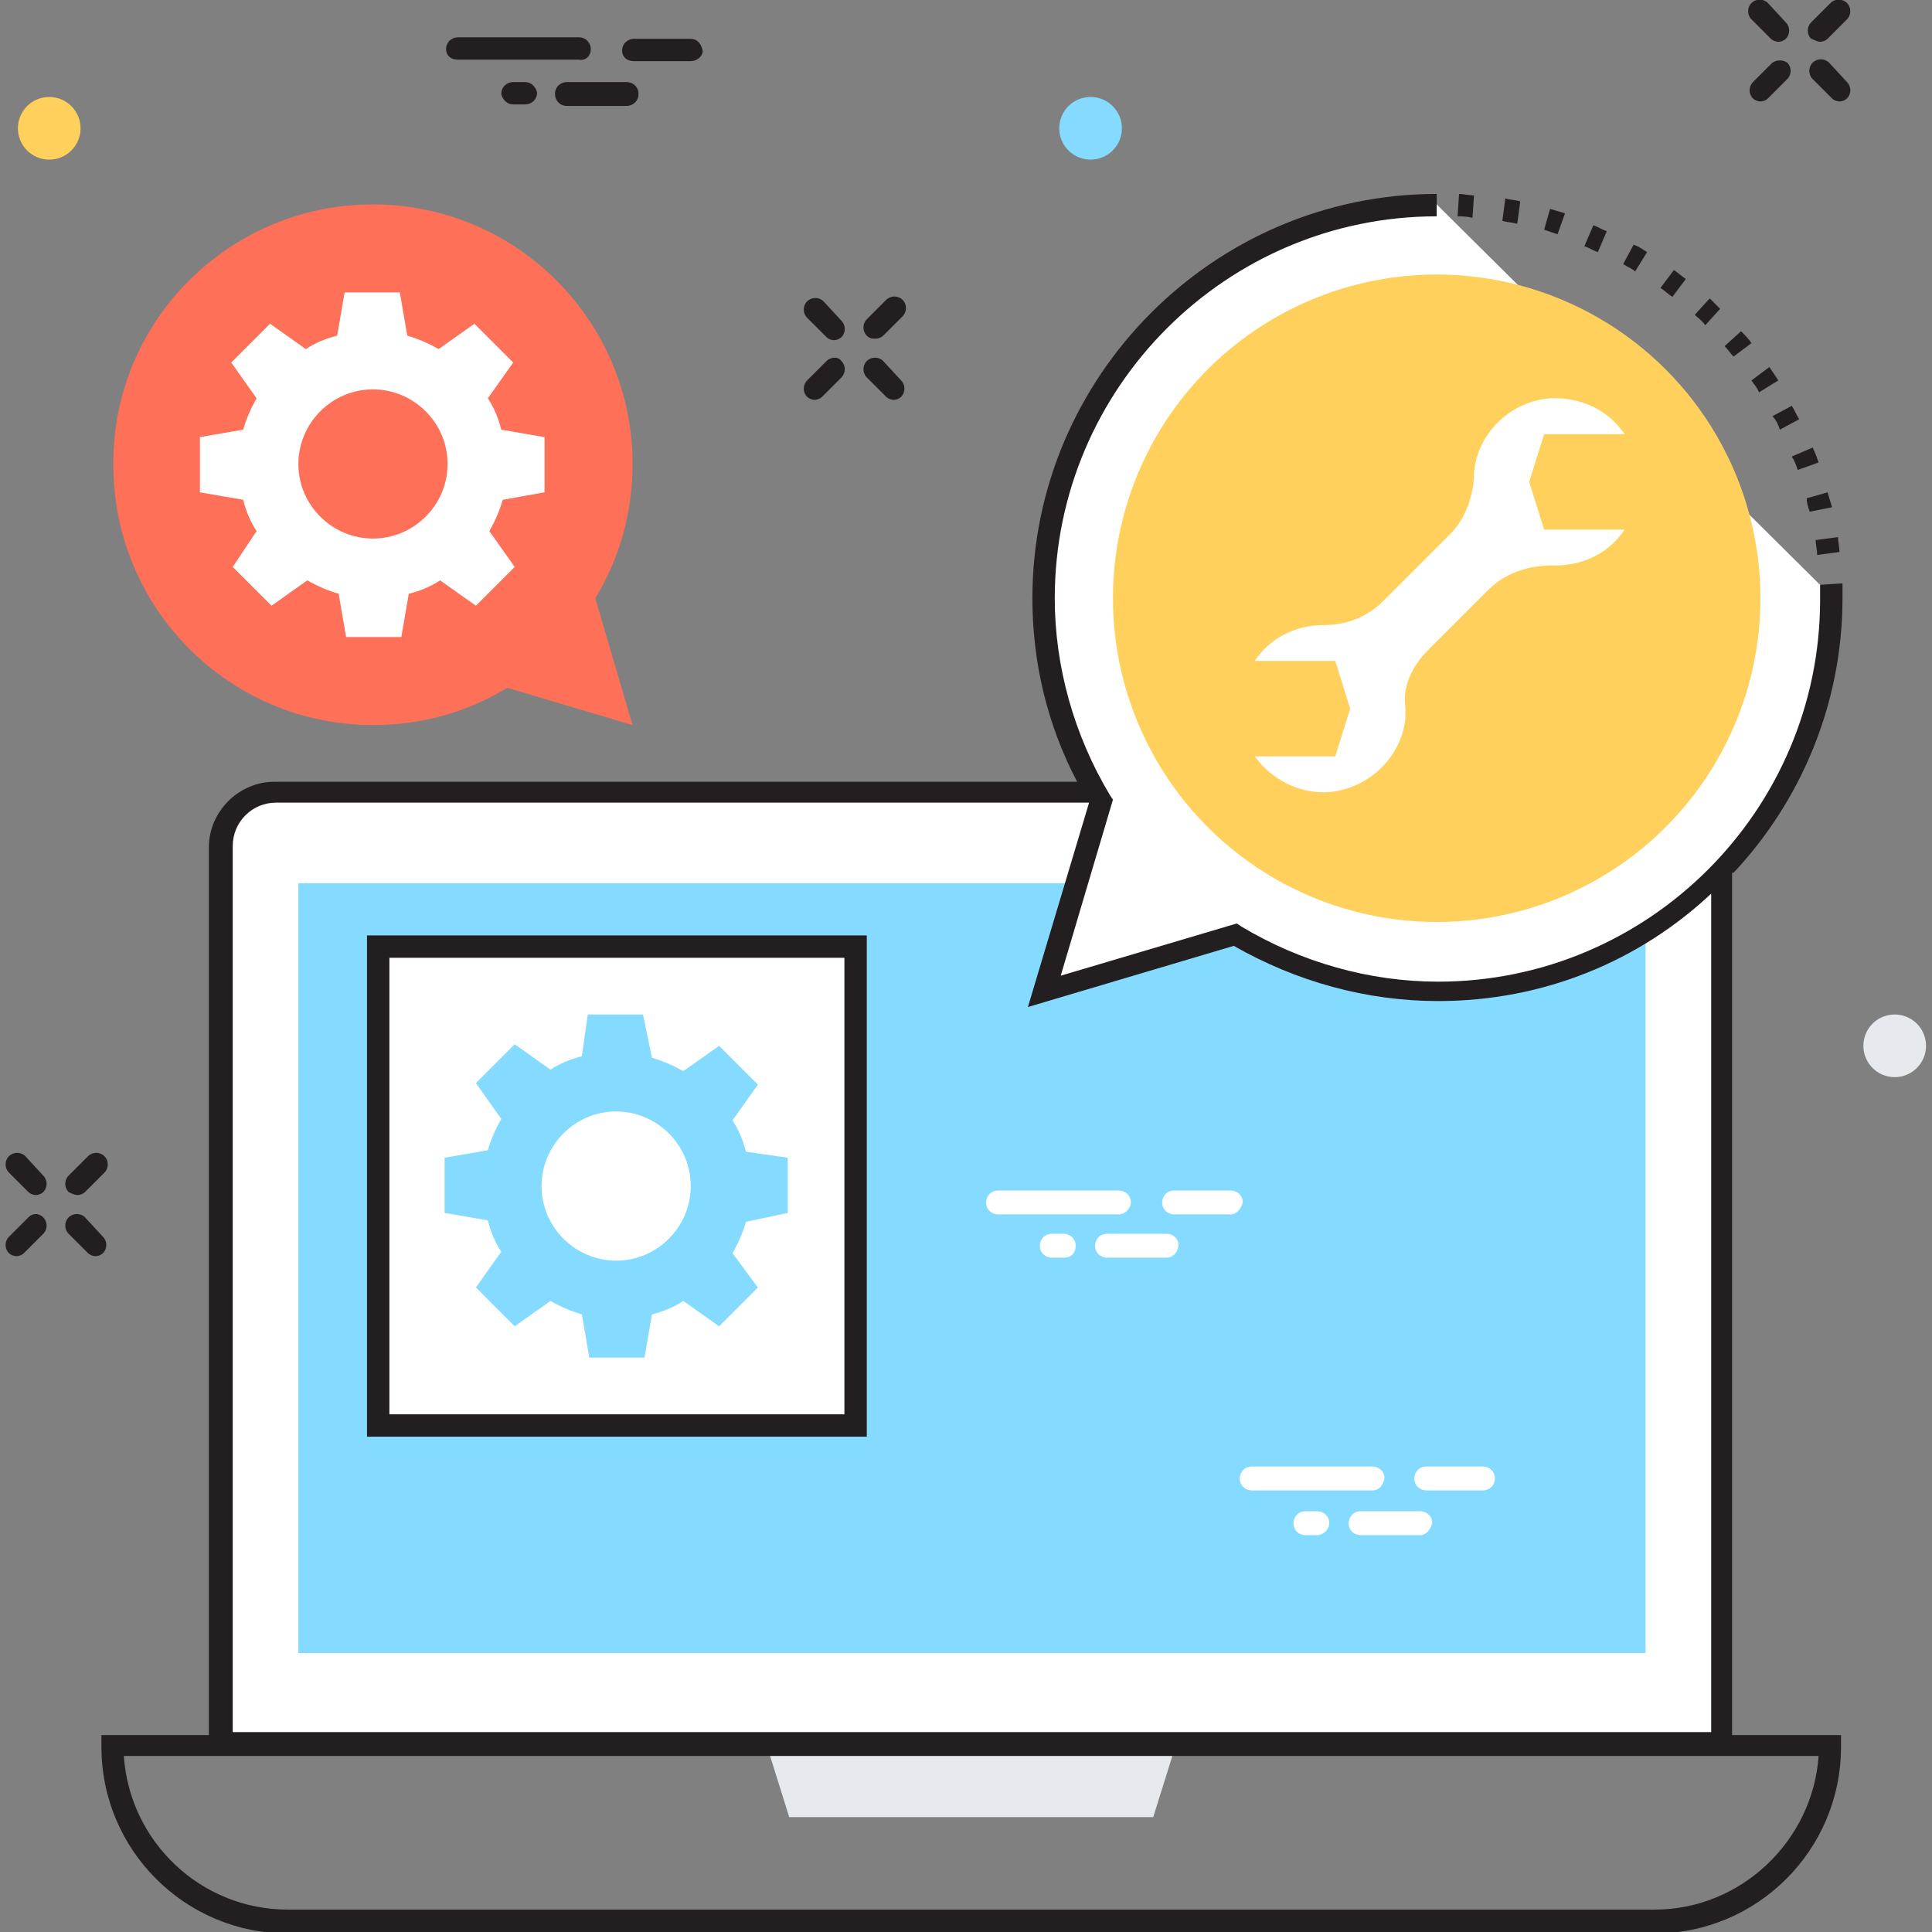 <?xml version="1.0" encoding="utf-8"?>
<!-- Generator: Adobe Illustrator 18.0.0, SVG Export Plug-In . SVG Version: 6.00 Build 0)  -->
<!DOCTYPE svg PUBLIC "-//W3C//DTD SVG 1.1//EN" "http://www.w3.org/Graphics/SVG/1.1/DTD/svg11.dtd">
<svg version="1.1" id="Layer_1" xmlns="http://www.w3.org/2000/svg" xmlns:xlink="http://www.w3.org/1999/xlink" x="0px" y="0px"
	 viewBox="0 0 129.5 129.5" enable-background="new 0 0 129.5 129.5" xml:space="preserve">
<rect x="0" y="0" width="129.5" height="129.5" fill="#808080" stroke="none"/>
<g>
	<g>
		<polygon fill="#E6E9EE" points="77.3,121.8 78.8,117 51.4,117 52.9,121.8 		"/>
		<path fill="#FFFFFF" d="M115.4,117H14.8V56.7c0-2,1.6-3.6,3.6-3.6h93.4c2,0,3.6,1.6,3.6,3.6V117z"/>
		<rect x="20" y="59.2" fill="#84DBFF" width="90.3" height="51.6"/>
		<path fill="#FFFFFF" d="M96.3,13.7C81.8,13.7,70,25.5,70,40.1c0,5,1.4,9.6,3.8,13.6L70,66.4l12.8-3.8c4,2.4,8.6,3.8,13.6,3.8
			c14.6,0,26.4-11.8,26.4-26.4"/>
		<g>
			<path fill="#231F20" d="M116.2,58.5c4.5-4.8,7.3-11.3,7.3-18.4c0-0.3,0-0.7,0-1l-1.5,0.1c0,0.3,0,0.6,0,1
				c0,14.1-11.5,25.6-25.6,25.6c-4.6,0-9.2-1.3-13.2-3.7l-0.3-0.2l-11.8,3.5l3.5-11.8l-0.2-0.3c-2.4-4-3.7-8.6-3.7-13.2
				c0-14.1,11.5-25.6,25.6-25.6V13c-14.9,0-27.1,12.2-27.1,27.1c0,4.3,1,8.5,3,12.3H18.4c-2.4,0-4.4,2-4.4,4.4v59.5H6.8v0.8
				c0,6.9,5.6,12.5,12.5,12.5h91.6c6.9,0,12.5-5.6,12.5-12.5v-0.8h-7.3V58.5z M15.6,56.7c0-1.6,1.3-2.9,2.9-2.9H73l-4.1,13.7
				l13.8-4.1c4.2,2.4,8.9,3.7,13.7,3.7c7.1,0,13.5-2.7,18.3-7.2v56.2H15.6V56.7z M121.9,117.7c-0.4,5.7-5.2,10.3-11,10.3H19.3
				c-5.8,0-10.6-4.5-11-10.3L121.9,117.7z"/>
			<path fill="#231F20" d="M119.3,28.8l1.3-0.7c-0.2-0.3-0.3-0.6-0.5-0.9l-1.3,0.7C119.1,28.2,119.2,28.5,119.3,28.8z"/>
			<path fill="#231F20" d="M119.2,25.5c-0.2-0.3-0.4-0.6-0.6-0.9l-1.2,0.9c0.2,0.3,0.4,0.5,0.5,0.8L119.2,25.5z"/>
			<path fill="#231F20" d="M120.5,31.5l1.4-0.5c-0.1-0.3-0.2-0.6-0.4-1l-1.4,0.6C120.3,30.9,120.4,31.2,120.5,31.5z"/>
			<path fill="#231F20" d="M121.3,34.3l1.5-0.3c-0.1-0.3-0.2-0.7-0.3-1l-1.4,0.4C121.1,33.7,121.2,34,121.3,34.3z"/>
			<path fill="#231F20" d="M121.8,37.2l1.5-0.2c0-0.3-0.1-0.7-0.1-1l-1.5,0.2C121.7,36.5,121.8,36.8,121.8,37.2z"/>
			<path fill="#231F20" d="M117.4,23c-0.2-0.3-0.4-0.5-0.7-0.8l-1.1,1c0.2,0.2,0.4,0.5,0.6,0.7L117.4,23z"/>
			<path fill="#231F20" d="M101.9,13.5c-0.3-0.1-0.7-0.1-1-0.2l-0.2,1.5c0.3,0.1,0.6,0.1,1,0.2L101.9,13.5z"/>
			<path fill="#231F20" d="M107.7,15.5c-0.3-0.1-0.6-0.3-0.9-0.4l-0.6,1.4c0.3,0.1,0.6,0.3,0.9,0.4L107.7,15.5z"/>
			<path fill="#231F20" d="M104.9,14.3c-0.3-0.1-0.7-0.2-1-0.3l-0.4,1.4c0.3,0.1,0.6,0.2,0.9,0.3L104.9,14.3z"/>
			<path fill="#231F20" d="M98.8,13.1c-0.3,0-0.7-0.1-1-0.1l-0.1,1.5c0.3,0,0.6,0,1,0.1L98.8,13.1z"/>
			<path fill="#231F20" d="M113,18.7c-0.3-0.2-0.5-0.4-0.8-0.6l-0.9,1.2c0.3,0.2,0.5,0.4,0.8,0.6L113,18.7z"/>
			<path fill="#231F20" d="M115.3,20.7c-0.2-0.2-0.5-0.5-0.7-0.7l-1,1.1c0.2,0.2,0.5,0.4,0.7,0.7L115.3,20.7z"/>
			<path fill="#231F20" d="M110.4,16.9c-0.3-0.2-0.6-0.4-0.9-0.5l-0.7,1.3c0.3,0.2,0.6,0.3,0.8,0.5L110.4,16.9z"/>
		</g>
		<path fill="#FF7058" d="M25,13.7c9.6,0,17.4,7.8,17.4,17.4c0,3.3-0.9,6.4-2.5,9l2.5,8.5L34,46.1c-2.6,1.6-5.7,2.5-9,2.5
			c-9.6,0-17.4-7.8-17.4-17.4C7.5,21.5,15.4,13.7,25,13.7z"/>
		<circle fill="#FFD05B" cx="96.3" cy="40.1" r="21.7"/>
		<path fill="#FFFFFF" d="M95.7,43.6l4.1-4.1c1.1-1.1,2.7-1.6,4.2-1.6c0.1,0,0.2,0,0.3,0c1.9,0,3.6-0.9,4.6-2.4l-5.4,0l-1-3.2l1-3.2
			h5.4c-1.1-1.6-2.9-2.5-5-2.4c-2.7,0.2-4.9,2.4-5.1,5c0,0.1,0,0.2,0,0.3c-0.1,1.4-0.6,2.8-1.6,3.8l-4.5,4.5c-1.1,1.1-2.5,1.6-4,1.6
			c0,0,0,0,0,0c-1.9,0-3.6,0.9-4.6,2.4l5.4,0l1,3.2l-1,3.2h-5.4c1.1,1.5,2.9,2.5,4.9,2.4c2.7-0.2,4.9-2.3,5.2-4.9c0-0.3,0-0.5,0-0.8
			C94,46.1,94.6,44.7,95.7,43.6z"/>
		<path fill="#FFFFFF" d="M36.5,33v-3.7l-2.9-0.5c-0.2-0.8-0.5-1.5-0.9-2.1l1.7-2.4l-2.6-2.6l-2.4,1.7c-0.7-0.4-1.4-0.7-2.1-0.9
			l-0.5-2.9h-3.7l-0.5,2.9c-0.8,0.2-1.5,0.5-2.1,0.9l-2.4-1.7l-2.6,2.6l1.7,2.4c-0.4,0.7-0.7,1.4-0.9,2.1l-2.9,0.5V33l2.9,0.5
			c0.2,0.8,0.5,1.5,0.9,2.1L15.6,38l2.6,2.6l2.4-1.7c0.7,0.4,1.4,0.7,2.1,0.9l0.5,2.9h3.7l0.5-2.9c0.8-0.2,1.5-0.5,2.1-0.9l2.4,1.7
			l2.6-2.6l-1.7-2.4c0.4-0.7,0.7-1.4,0.9-2.1L36.5,33z M25,36.1c-2.7,0-5-2.2-5-5c0-2.7,2.2-5,5-5c2.7,0,5,2.2,5,5
			C30,33.9,27.7,36.1,25,36.1z"/>
		<rect x="25.3" y="63.5" fill="#FFFFFF" width="32" height="32"/>
		<path fill="#231F20" d="M58.1,96.3H24.6V62.7h33.5V96.3z M26.1,94.8h30.5V64.2H26.1V94.8z"/>
		<path fill="#84DBFF" d="M52.8,81.3v-3.7L50,77.2c-0.2-0.8-0.5-1.5-0.9-2.1l1.7-2.4l-2.6-2.6l-2.4,1.7c-0.7-0.4-1.4-0.7-2.1-0.9
			L43.1,68h-3.7L39,70.8c-0.8,0.2-1.5,0.5-2.1,0.9l-2.4-1.7l-2.6,2.6l1.7,2.4c-0.4,0.7-0.7,1.4-0.9,2.1l-2.9,0.5v3.7l2.9,0.5
			c0.2,0.8,0.5,1.5,0.9,2.1l-1.7,2.4l2.6,2.6l2.4-1.7c0.7,0.4,1.4,0.7,2.1,0.9l0.5,2.9h3.7l0.5-2.9c0.8-0.2,1.5-0.5,2.1-0.9l2.4,1.7
			l2.6-2.6L49.1,84c0.4-0.7,0.7-1.4,0.9-2.1L52.8,81.3z M41.3,84.5c-2.7,0-5-2.2-5-5c0-2.7,2.2-5,5-5c2.7,0,5,2.2,5,5
			C46.3,82.2,44.1,84.5,41.3,84.5z"/>
		<g>
			<path fill="#231F20" d="M122,2.8c0.2,0,0.4-0.1,0.5-0.2l1.3-1.3c0.3-0.3,0.3-0.8,0-1.1c-0.3-0.3-0.8-0.3-1.1,0l-1.3,1.3
				c-0.3,0.3-0.3,0.8,0,1.1C121.7,2.7,121.8,2.8,122,2.8z"/>
			<path fill="#231F20" d="M118.8,4.2l-1.3,1.3c-0.3,0.3-0.3,0.8,0,1.1c0.1,0.1,0.3,0.2,0.5,0.2c0.2,0,0.4-0.1,0.5-0.2l1.3-1.3
				c0.3-0.3,0.3-0.8,0-1.1C119.5,4,119.1,4,118.8,4.2z"/>
			<path fill="#231F20" d="M122.6,4.2c-0.3-0.3-0.8-0.3-1.1,0c-0.3,0.3-0.3,0.8,0,1.1l1.3,1.3c0.1,0.1,0.3,0.2,0.5,0.2
				c0.2,0,0.4-0.1,0.5-0.2c0.3-0.3,0.3-0.8,0-1.1L122.6,4.2z"/>
			<path fill="#231F20" d="M118.5,0.2c-0.3-0.3-0.8-0.3-1.1,0c-0.3,0.3-0.3,0.8,0,1.1l1.3,1.3c0.1,0.1,0.3,0.2,0.5,0.2
				s0.4-0.1,0.5-0.2c0.3-0.3,0.3-0.8,0-1.1L118.5,0.2z"/>
		</g>
		<g>
			<path fill="#231F20" d="M58.7,22.7c0.2,0,0.4-0.1,0.5-0.2l1.3-1.3c0.3-0.3,0.3-0.8,0-1.1c-0.3-0.3-0.8-0.3-1.1,0l-1.3,1.3
				c-0.3,0.3-0.3,0.8,0,1.1C58.3,22.7,58.5,22.7,58.7,22.7z"/>
			<path fill="#231F20" d="M55.4,24.2l-1.3,1.3c-0.3,0.3-0.3,0.8,0,1.1c0.1,0.1,0.3,0.2,0.5,0.2c0.2,0,0.4-0.1,0.5-0.2l1.3-1.3
				c0.3-0.3,0.3-0.8,0-1.1C56.2,23.9,55.7,23.9,55.4,24.2z"/>
			<path fill="#231F20" d="M59.2,24.2c-0.3-0.3-0.8-0.3-1.1,0c-0.3,0.3-0.3,0.8,0,1.1l1.3,1.3c0.1,0.1,0.3,0.2,0.5,0.2
				c0.2,0,0.4-0.1,0.5-0.2c0.3-0.3,0.3-0.8,0-1.1L59.2,24.2z"/>
			<path fill="#231F20" d="M55.2,20.2c-0.3-0.3-0.8-0.3-1.1,0c-0.3,0.3-0.3,0.8,0,1.1l1.3,1.3c0.1,0.1,0.3,0.2,0.5,0.2
				c0.2,0,0.4-0.1,0.5-0.2c0.3-0.3,0.3-0.8,0-1.1L55.2,20.2z"/>
		</g>
		<g>
			<path fill="#231F20" d="M5.2,80.1c0.2,0,0.4-0.1,0.5-0.2L7,78.6c0.3-0.3,0.3-0.8,0-1.1c-0.3-0.3-0.8-0.3-1.1,0l-1.3,1.3
				c-0.3,0.3-0.3,0.8,0,1.1C4.8,80,5,80.1,5.2,80.1z"/>
			<path fill="#231F20" d="M1.9,81.6l-1.3,1.3c-0.3,0.3-0.3,0.8,0,1.1c0.1,0.1,0.3,0.2,0.5,0.2c0.2,0,0.4-0.1,0.5-0.2l1.3-1.3
				c0.3-0.3,0.3-0.8,0-1.1C2.6,81.3,2.2,81.3,1.9,81.6z"/>
			<path fill="#231F20" d="M5.7,81.6c-0.3-0.3-0.8-0.3-1.1,0c-0.3,0.3-0.3,0.8,0,1.1l1.3,1.3c0.1,0.1,0.3,0.2,0.5,0.2
				c0.2,0,0.4-0.1,0.5-0.2c0.3-0.3,0.3-0.8,0-1.1L5.7,81.6z"/>
			<path fill="#231F20" d="M1.7,77.5c-0.3-0.3-0.8-0.3-1.1,0c-0.3,0.3-0.3,0.8,0,1.1l1.3,1.3C2,80,2.2,80.1,2.4,80.1
				c0.2,0,0.4-0.1,0.5-0.2c0.3-0.3,0.3-0.8,0-1.1L1.7,77.5z"/>
		</g>
		<g>
			<path fill="#231F20" d="M39.6,3.3c0-0.4-0.3-0.8-0.8-0.8h-8.1c-0.4,0-0.8,0.3-0.8,0.8c0,0.4,0.3,0.7,0.8,0.7h8.1
				C39.3,4.1,39.6,3.7,39.6,3.3z"/>
			<path fill="#231F20" d="M42,5.5h-4c-0.4,0-0.8,0.3-0.8,0.8c0,0.4,0.3,0.8,0.8,0.8h4c0.4,0,0.8-0.3,0.8-0.8
				C42.8,5.8,42.4,5.5,42,5.5z"/>
			<path fill="#231F20" d="M46.3,2.6h-3.8c-0.4,0-0.8,0.3-0.8,0.8c0,0.4,0.3,0.7,0.8,0.7h3.8c0.4,0,0.8-0.3,0.8-0.7
				C47,2.9,46.7,2.6,46.3,2.6z"/>
			<path fill="#231F20" d="M35.2,5.5h-0.8c-0.4,0-0.8,0.3-0.8,0.8C33.7,6.7,34,7,34.4,7h0.8c0.4,0,0.8-0.3,0.8-0.8
				C35.9,5.8,35.6,5.5,35.2,5.5z"/>
		</g>
		<line fill="#FFFFFF" x1="66.9" y1="80.6" x2="75" y2="80.6"/>
		<path fill="#FFFFFF" d="M75,81.4h-8.1c-0.4,0-0.8-0.3-0.8-0.8c0-0.4,0.3-0.8,0.8-0.8H75c0.4,0,0.8,0.3,0.8,0.8
			C75.8,81,75.4,81.4,75,81.4z"/>
		<line fill="#FFFFFF" x1="74.2" y1="83.6" x2="78.2" y2="83.6"/>
		<path fill="#FFFFFF" d="M78.2,84.3h-4c-0.4,0-0.8-0.3-0.8-0.8c0-0.4,0.3-0.8,0.8-0.8h4c0.4,0,0.8,0.3,0.8,0.8
			C78.9,84,78.6,84.3,78.2,84.3z"/>
		<line fill="#FFFFFF" x1="78.7" y1="80.6" x2="82.5" y2="80.6"/>
		<path fill="#FFFFFF" d="M82.5,81.4h-3.8c-0.4,0-0.8-0.3-0.8-0.8c0-0.4,0.3-0.8,0.8-0.8h3.8c0.4,0,0.8,0.3,0.8,0.8
			C83.2,81,82.9,81.4,82.5,81.4z"/>
		<line fill="#FFFFFF" x1="70.6" y1="83.6" x2="71.3" y2="83.6"/>
		<path fill="#FFFFFF" d="M71.3,84.3h-0.8c-0.4,0-0.8-0.3-0.8-0.8c0-0.4,0.3-0.8,0.8-0.8h0.8c0.4,0,0.8,0.3,0.8,0.8
			C72.1,84,71.8,84.3,71.3,84.3z"/>
		<line fill="#FFFFFF" x1="83.9" y1="99.2" x2="92" y2="99.2"/>
		<path fill="#FFFFFF" d="M92,99.9h-8.1c-0.4,0-0.8-0.3-0.8-0.8c0-0.4,0.3-0.8,0.8-0.8H92c0.4,0,0.8,0.3,0.8,0.8
			C92.7,99.6,92.4,99.9,92,99.9z"/>
		<line fill="#FFFFFF" x1="91.2" y1="102.1" x2="95.2" y2="102.1"/>
		<path fill="#FFFFFF" d="M95.2,102.9h-4c-0.4,0-0.8-0.3-0.8-0.8c0-0.4,0.3-0.8,0.8-0.8h4c0.4,0,0.8,0.3,0.8,0.8
			C95.9,102.5,95.6,102.9,95.2,102.9z"/>
		<line fill="#FFFFFF" x1="95.7" y1="99.2" x2="99.4" y2="99.2"/>
		<path fill="#FFFFFF" d="M99.4,99.9h-3.8c-0.4,0-0.8-0.3-0.8-0.8c0-0.4,0.3-0.8,0.8-0.8h3.8c0.4,0,0.8,0.3,0.8,0.8
			C100.2,99.6,99.8,99.9,99.4,99.9z"/>
		<line fill="#FFFFFF" x1="87.5" y1="102.1" x2="88.3" y2="102.1"/>
		<path fill="#FFFFFF" d="M88.3,102.9h-0.8c-0.4,0-0.8-0.3-0.8-0.8c0-0.4,0.3-0.8,0.8-0.8h0.8c0.4,0,0.8,0.3,0.8,0.8
			C89.1,102.5,88.7,102.9,88.3,102.9z"/>
		<circle fill="#84DBFF" cx="73.1" cy="8.6" r="2.1"/>
		<circle fill="#E6E9EE" cx="127" cy="70.1" r="2.1"/>
		<circle fill="#FFD05B" cx="3.3" cy="8.6" r="2.1"/>
	</g>
</g>
</svg>
